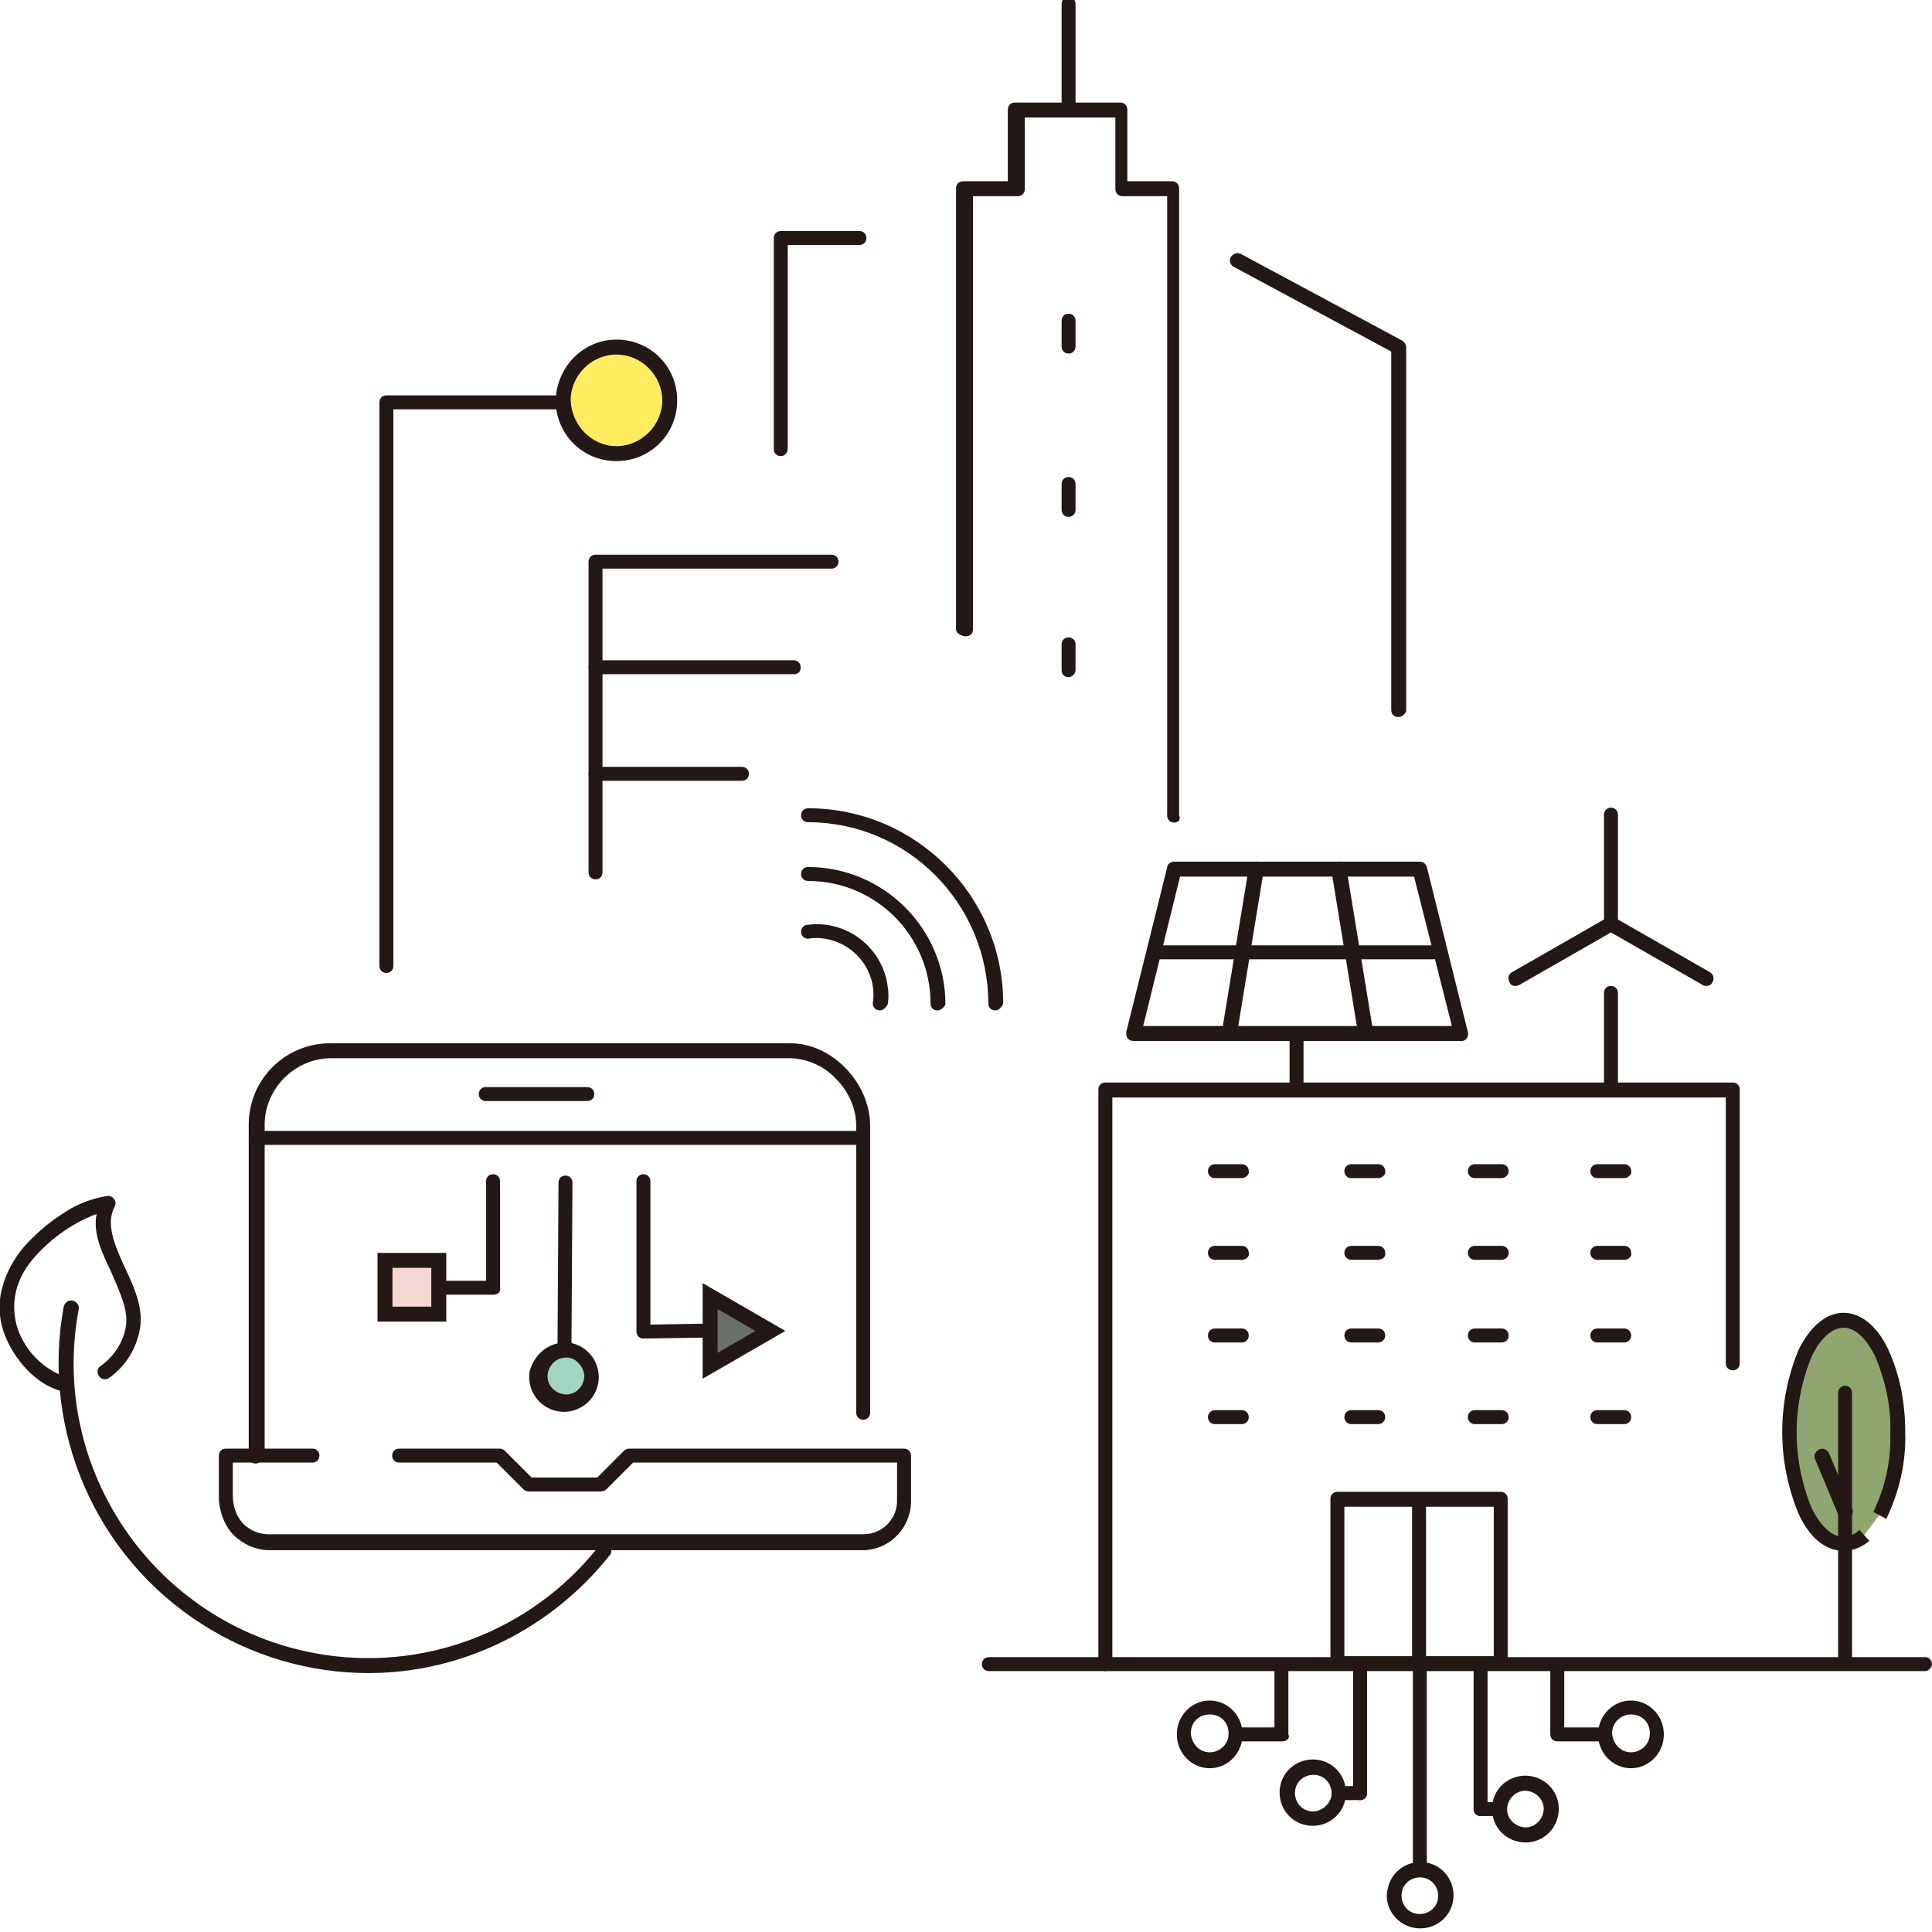 <?xml version="1.0" encoding="utf-8"?>
<!-- Generator: Adobe Illustrator 26.2.0, SVG Export Plug-In . SVG Version: 6.00 Build 0)  -->
<svg version="1.1" id="Layer_1" xmlns="http://www.w3.org/2000/svg" xmlns:xlink="http://www.w3.org/1999/xlink" x="0px" y="0px"
	 viewBox="0 0 194 194" style="enable-background:new 0 0 194 194;" xml:space="preserve">
<style type="text/css">
	.st0{fill:#231815;}
	.st1{fill:#90A670;}
	.st2{fill:#F4D7D3;}
	.st3{fill-rule:evenodd;clip-rule:evenodd;fill:#A3D3C1;}
	.st4{fill-rule:evenodd;clip-rule:evenodd;fill:#6A7067;}
	.st5{fill:#FFEC60;}
</style>
<path class="st0" d="M107.3,11.7c-0.4,0-0.7-0.3-0.7-0.7V0.4c0-0.4,0.3-0.7,0.7-0.7S108,0,108,0.4V11
	C108,11.4,107.7,11.7,107.3,11.7z"/>
<path class="st0" d="M117.9,82.6c-0.4,0-0.7-0.3-0.7-0.7V19.7h-4.5c-0.4,0-0.7-0.3-0.7-0.7v-7.2h-9.1v7.2c0,0.4-0.3,0.7-0.7,0.7
	h-4.5v43.5c0,0.4-0.3,0.7-0.7,0.7S96,63.6,96,63.2V18.9c0-0.4,0.3-0.7,0.7-0.7h4.5V11c0-0.4,0.3-0.7,0.7-0.7h10.6
	c0.4,0,0.7,0.3,0.7,0.7v7.2h4.5c0.4,0,0.7,0.3,0.7,0.7v63C118.6,82.3,118.3,82.6,117.9,82.6z"/>
<path class="st0" d="M140.4,72c-0.4,0-0.7-0.3-0.7-0.7v-36l-15.8-8.5c-0.4-0.2-0.5-0.7-0.3-1c0.2-0.3,0.6-0.5,1-0.3l16.2,8.7
	c0.2,0.1,0.4,0.4,0.4,0.7v36.5C141.1,71.7,140.8,72,140.4,72C140.4,72,140.4,72,140.4,72z"/>
<path class="st0" d="M78.4,45.8c-0.4,0-0.7-0.3-0.7-0.7V23.9c0-0.4,0.3-0.7,0.7-0.7h7.9c0.4,0,0.7,0.3,0.7,0.7s-0.3,0.7-0.7,0.7
	h-7.2v20.4C79.1,45.5,78.8,45.8,78.4,45.8z"/>
<path class="st0" d="M59.8,88.3c-0.4,0-0.7-0.3-0.7-0.7V56.4c0-0.4,0.3-0.7,0.7-0.7h23.7c0.4,0,0.7,0.3,0.7,0.7
	c0,0.4-0.3,0.7-0.7,0.7h-23v30.5C60.5,88,60.2,88.3,59.8,88.3z"/>
<path class="st0" d="M38.8,97.7c-0.4,0-0.7-0.3-0.7-0.7V40.4c0-0.4,0.3-0.7,0.7-0.7h26.4c0.4,0,0.7,0.3,0.7,0.7s-0.3,0.7-0.7,0.7
	H39.5V97C39.5,97.4,39.2,97.7,38.8,97.7z"/>
<path class="st0" d="M79.7,67.7H59.8c-0.4,0-0.7-0.3-0.7-0.7s0.3-0.7,0.7-0.7h19.9c0.4,0,0.7,0.3,0.7,0.7S80.2,67.7,79.7,67.7z"/>
<path class="st0" d="M74.5,78.4H59.8c-0.4,0-0.7-0.3-0.7-0.7s0.3-0.7,0.7-0.7h14.7c0.4,0,0.7,0.3,0.7,0.7S74.9,78.4,74.5,78.4z"/>
<path class="st0" d="M107.3,35.5c-0.4,0-0.7-0.3-0.7-0.7v-2.6c0-0.4,0.3-0.7,0.7-0.7s0.7,0.3,0.7,0.7v2.6
	C108,35.2,107.7,35.5,107.3,35.5z"/>
<path class="st0" d="M107.3,51.9c-0.4,0-0.7-0.3-0.7-0.7v-2.6c0-0.4,0.3-0.7,0.7-0.7s0.7,0.3,0.7,0.7v2.6
	C108,51.6,107.7,51.9,107.3,51.9z"/>
<path class="st0" d="M107.3,68c-0.4,0-0.7-0.3-0.7-0.7v-2.6c0-0.4,0.3-0.7,0.7-0.7s0.7,0.3,0.7,0.7v2.6C108,67.6,107.7,68,107.3,68z
	"/>
<g transform="translate(958.294 774.801)">
	<path class="st0" d="M-847.3-607c-0.4,0-0.7-0.3-0.7-0.7v-57.7c0-0.4,0.3-0.7,0.7-0.7h63c0.4,0,0.7,0.3,0.7,0.7v27.5
		c0,0.4-0.3,0.7-0.7,0.7c-0.4,0-0.7-0.3-0.7-0.7v-26.7h-61.6v57C-846.5-607.4-846.9-607-847.3-607z"/>
	<path class="st0" d="M-824-625h16.4c0.4,0,0.7,0.3,0.7,0.7v16.5c0,0.4-0.3,0.7-0.7,0.7H-824c-0.4,0-0.7-0.3-0.7-0.7v-16.5
		C-824.7-624.7-824.4-625-824-625z M-808.3-623.5h-15v15h15V-623.5z"/>
	<path class="st0" d="M-819.9-656.5h-2.7c-0.4,0-0.7-0.3-0.7-0.7c0-0.4,0.3-0.7,0.7-0.7h2.7c0.4,0,0.7,0.3,0.7,0.7
		C-819.1-656.9-819.5-656.5-819.9-656.5z"/>
	<path class="st0" d="M-807.5-656.5h-2.7c-0.4,0-0.7-0.3-0.7-0.7c0-0.4,0.3-0.7,0.7-0.7h2.7c0.4,0,0.7,0.3,0.7,0.7
		C-806.8-656.9-807.1-656.5-807.5-656.5z"/>
	<path class="st0" d="M-795.2-656.5h-2.7c-0.4,0-0.7-0.3-0.7-0.7c0-0.4,0.3-0.7,0.7-0.7h2.7c0.4,0,0.7,0.3,0.7,0.7
		C-794.4-656.9-794.8-656.5-795.2-656.5z"/>
	<path class="st0" d="M-819.9-640h-2.7c-0.4,0-0.7-0.3-0.7-0.7s0.3-0.7,0.7-0.7h2.7c0.4,0,0.7,0.3,0.7,0.7S-819.5-640-819.9-640z"/>
	<path class="st0" d="M-807.5-640h-2.7c-0.4,0-0.7-0.3-0.7-0.7s0.3-0.7,0.7-0.7h2.7c0.4,0,0.7,0.3,0.7,0.7S-807.1-640-807.5-640z"/>
	<path class="st0" d="M-795.2-640h-2.7c-0.4,0-0.7-0.3-0.7-0.7s0.3-0.7,0.7-0.7h2.7c0.4,0,0.7,0.3,0.7,0.7S-794.8-640-795.2-640z"/>
	<path class="st0" d="M-819.9-648.3h-2.7c-0.4,0-0.7-0.3-0.7-0.7c0-0.4,0.3-0.7,0.7-0.7h2.7c0.4,0,0.7,0.3,0.7,0.7
		C-819.1-648.6-819.5-648.3-819.9-648.3z"/>
	<path class="st0" d="M-833.6-656.5h-2.7c-0.4,0-0.7-0.3-0.7-0.7c0-0.4,0.3-0.7,0.7-0.7h2.7c0.4,0,0.7,0.3,0.7,0.7
		C-832.8-656.9-833.2-656.5-833.6-656.5z"/>
	<path class="st0" d="M-833.6-640h-2.7c-0.4,0-0.7-0.3-0.7-0.7s0.3-0.7,0.7-0.7h2.7c0.4,0,0.7,0.3,0.7,0.7S-833.2-640-833.6-640z"/>
	<path class="st0" d="M-819.9-631.8h-2.7c-0.4,0-0.7-0.3-0.7-0.7s0.3-0.7,0.7-0.7h2.7c0.4,0,0.7,0.3,0.7,0.7
		S-819.5-631.8-819.9-631.8z"/>
	<path class="st0" d="M-807.5-631.8h-2.7c-0.4,0-0.7-0.3-0.7-0.7s0.3-0.7,0.7-0.7h2.7c0.4,0,0.7,0.3,0.7,0.7
		S-807.1-631.8-807.5-631.8z"/>
	<path class="st0" d="M-795.2-631.8h-2.7c-0.4,0-0.7-0.3-0.7-0.7s0.3-0.7,0.7-0.7h2.7c0.4,0,0.7,0.3,0.7,0.7
		S-794.8-631.8-795.2-631.8z"/>
	<path class="st0" d="M-833.6-631.8h-2.7c-0.4,0-0.7-0.3-0.7-0.7s0.3-0.7,0.7-0.7h2.7c0.4,0,0.7,0.3,0.7,0.7
		S-833.2-631.8-833.6-631.8z"/>
	<path class="st0" d="M-833.6-648.3h-2.7c-0.4,0-0.7-0.3-0.7-0.7c0-0.4,0.3-0.7,0.7-0.7h2.7c0.4,0,0.7,0.3,0.7,0.7
		C-832.8-648.6-833.2-648.3-833.6-648.3z"/>
	<path class="st0" d="M-807.5-648.3h-2.7c-0.4,0-0.7-0.3-0.7-0.7c0-0.4,0.3-0.7,0.7-0.7h2.7c0.4,0,0.7,0.3,0.7,0.7
		C-806.8-648.6-807.1-648.3-807.5-648.3z"/>
	<path class="st0" d="M-795.2-648.3h-2.7c-0.4,0-0.7-0.3-0.7-0.7c0-0.4,0.3-0.7,0.7-0.7h2.7c0.4,0,0.7,0.3,0.7,0.7
		C-794.4-648.6-794.8-648.3-795.2-648.3z"/>
	<path class="st0" d="M-765-607h-94c-0.4,0-0.7-0.3-0.7-0.7c0-0.4,0.3-0.7,0.7-0.7h94c0.4,0,0.7,0.3,0.7,0.7
		C-764.3-607.4-764.6-607-765-607z"/>
	<path class="st0" d="M-815.8-607c-0.4,0-0.7-0.3-0.7-0.7v-16.5c0-0.4,0.3-0.7,0.7-0.7c0.4,0,0.7,0.3,0.7,0.7v16.5
		C-815-607.4-815.3-607-815.8-607z"/>
	<g transform="translate(14.598 5.525)">
		<path class="st0" d="M-855-693.8h24.7c0.3,0,0.6,0.2,0.7,0.6l4.1,16.5c0.1,0.4-0.1,0.8-0.5,0.9c-0.1,0-0.1,0-0.2,0h-32.9
			c-0.4,0-0.7-0.3-0.7-0.7c0-0.1,0-0.1,0-0.2l4.1-16.5C-855.7-693.5-855.4-693.8-855-693.8z M-830.9-692.3h-23.5l-3.7,15h31
			L-830.9-692.3z"/>
		<path class="st0" d="M-849.5-675.8c0,0-0.1,0-0.1,0c-0.4-0.1-0.7-0.5-0.6-0.9l2.7-16.5c0.1-0.4,0.5-0.7,0.9-0.6c0,0,0,0,0,0
			c0.4,0.1,0.7,0.5,0.6,0.9l-2.7,16.5C-848.9-676.1-849.2-675.8-849.5-675.8z"/>
		<path class="st0" d="M-835.8-675.8c-0.4,0-0.7-0.3-0.7-0.6l-2.7-16.5c-0.1-0.4,0.2-0.8,0.6-0.9c0,0,0,0,0,0
			c0.4-0.1,0.8,0.2,0.9,0.6c0,0,0,0,0,0l2.7,16.5c0.1,0.4-0.2,0.8-0.6,0.9C-835.8-675.8-835.8-675.8-835.8-675.8L-835.8-675.8z"/>
		<path class="st0" d="M-829-684h-27.7c-0.4,0-0.7-0.3-0.7-0.7c0-0.4,0.3-0.7,0.7-0.7h27.7c0.4,0,0.7,0.3,0.7,0.7
			C-828.2-684.4-828.6-684-829-684z"/>
		<path class="st0" d="M-842.7-670.3c-0.4,0-0.7-0.3-0.7-0.7v-5.5c0-0.4,0.3-0.7,0.7-0.7s0.7,0.3,0.7,0.7v5.5
			C-841.9-670.6-842.3-670.3-842.7-670.3z"/>
	</g>
	<g transform="translate(53.27 0)">
		<path class="st0" d="M-849.8-681.3c-0.4,0-0.7-0.3-0.7-0.7v-11c0-0.4,0.3-0.7,0.7-0.7c0.4,0,0.7,0.3,0.7,0.7v11
			C-849.1-681.6-849.4-681.3-849.8-681.3C-849.8-681.3-849.8-681.3-849.8-681.3z"/>
		<path class="st0" d="M-859.4-675.8c-0.3,0-0.5-0.1-0.6-0.4c-0.2-0.4-0.1-0.8,0.3-1c0,0,0,0,0,0l9.6-5.5c0.4-0.2,0.8-0.1,1,0.3
			c0.2,0.4,0.1,0.8-0.3,1c0,0,0,0,0,0l-9.6,5.5C-859.2-675.8-859.3-675.8-859.4-675.8z"/>
		<path class="st0" d="M-840.2-675.8c-0.1,0-0.3,0-0.4-0.1l-9.6-5.5c-0.4-0.2-0.5-0.7-0.3-1c0.2-0.4,0.7-0.5,1-0.3l9.6,5.5
			c0.4,0.2,0.5,0.7,0.3,1C-839.7-675.9-840-675.8-840.2-675.8L-840.2-675.8z"/>
		<path class="st0" d="M-849.8-664.8c-0.4,0-0.7-0.3-0.7-0.7v-9.6c0-0.4,0.3-0.7,0.7-0.7c0.4,0,0.7,0.3,0.7,0.7v9.6
			C-849.1-665.1-849.4-664.8-849.8-664.8z"/>
	</g>
</g>
<g transform="translate(1039.311 825.823)">
	<path class="st1" d="M-852.1-671.7c-0.6,0.5-1.3,0.8-2.1,0.9c-3,0-5.4-5-5.4-11.2s2.4-11.2,5.4-11.2c3,0,5.4,5,5.4,11.2
		c0.1,2.9-0.5,5.7-1.8,8.3"/>
	<path class="st0" d="M-854.2-670.1c-1.8,0-3.4-1.3-4.5-3.7c-2.2-5.3-2.2-11.2,0-16.5c1.2-2.4,2.8-3.7,4.5-3.7s3.4,1.3,4.5,3.7
		c1.2,2.6,1.7,5.4,1.7,8.3c0.1,3-0.6,6-1.9,8.7l-1.3-0.7c1.2-2.5,1.8-5.2,1.7-8c0.1-2.6-0.5-5.2-1.5-7.6c-0.9-1.8-2-2.9-3.2-2.9
		c-1.1,0-2.3,1-3.2,2.9c-2,4.9-2,10.3,0,15.2c0.9,1.8,2,2.9,3.2,2.9c0.6,0,1.2-0.3,1.6-0.7l1,1.1
		C-852.3-670.5-853.2-670.1-854.2-670.1z"/>
	<g transform="translate(3.259 7.23)">
		<path class="st0" d="M-857.3-665.3c-0.4,0-0.7-0.3-0.7-0.7v-27.2c0-0.4,0.3-0.7,0.7-0.7c0.4,0,0.7,0.3,0.7,0.7v27.2
			C-856.6-665.6-856.9-665.3-857.3-665.3z"/>
		<path class="st0" d="M-857.3-680.6c-0.3,0-0.6-0.2-0.7-0.4l-2.3-5.5c-0.2-0.4,0-0.8,0.4-1c0,0,0,0,0,0c0.4-0.2,0.8,0,1,0.4
			c0,0,0,0,0,0l2.3,5.5c0.2,0.4,0,0.8-0.4,1C-857.1-680.6-857.2-680.6-857.3-680.6z"/>
	</g>
</g>
<g transform="translate(881.176 774.761)">
	<g transform="translate(58.762)">
		<path class="st0" d="M-851.6-673.3c-0.4,0-0.7-0.3-0.7-0.7c0.5-3.1-1.7-6-4.8-6.5c-0.6-0.1-1.2-0.1-1.7,0c-0.4,0-0.7-0.3-0.7-0.7
			s0.3-0.7,0.7-0.7c3.9-0.5,7.5,2.3,8,6.2c0.1,0.6,0.1,1.2,0,1.8C-850.9-673.7-851.2-673.3-851.6-673.3z"/>
		<path class="st0" d="M-845.8-673.3c-0.4,0-0.7-0.3-0.7-0.7c0-6.8-5.5-12.3-12.3-12.3c0,0,0,0,0,0c-0.4,0-0.7-0.3-0.7-0.7
			s0.3-0.7,0.7-0.7c7.6,0,13.8,6.2,13.8,13.8c0,0,0,0,0,0C-845.1-673.7-845.4-673.3-845.8-673.3z"/>
		<path class="st0" d="M-840-673.3c-0.4,0-0.7-0.3-0.7-0.7c0-10-8.1-18.2-18.1-18.2l0,0c-0.4,0-0.7-0.3-0.7-0.7
			c0-0.4,0.3-0.7,0.7-0.7c10.8,0,19.6,8.8,19.6,19.6c0,0,0,0,0,0C-839.3-673.7-839.6-673.3-840-673.3z"/>
		<path class="st0" d="M-857.4-675.5"/>
	</g>
	<path class="st0" d="M-794.6-619.1h-59.5c-1.4,0-2.7-0.6-3.7-1.6c-0.9-1-1.4-2.4-1.4-3.8v-4.1c0-0.4,0.3-0.7,0.7-0.7l0,0h8.7
		c0.4,0,0.7,0.3,0.7,0.7s-0.3,0.7-0.7,0.7h-8v3.3c0,1,0.3,2,1,2.8c0.7,0.7,1.6,1.1,2.6,1.1h59.5c1.9,0.1,3.5-1.3,3.6-3.2
		c0-0.1,0-0.3,0-0.4v-3.6h-26.5l-2.7,2.7c-0.1,0.1-0.3,0.2-0.5,0.2h-7.3c-0.2,0-0.4-0.1-0.5-0.2l-2.7-2.7h-9.8
		c-0.4,0-0.7-0.3-0.7-0.7c0-0.4,0.3-0.7,0.7-0.7h10.1c0.2,0,0.4,0.1,0.5,0.2l2.7,2.7h6.6l2.7-2.7c0.1-0.1,0.3-0.2,0.5-0.2h27.6
		c0.4,0,0.7,0.3,0.7,0.7v4.4c0.1,2.7-2,5-4.7,5.1C-794.3-619.1-794.5-619.1-794.6-619.1L-794.6-619.1z"/>
	<path class="st0" d="M-794.6-659.8h-60.9c-0.4,0-0.7-0.3-0.7-0.7c0-0.4,0.3-0.7,0.7-0.7h60.9c0.4,0,0.7,0.3,0.7,0.7
		C-793.9-660.2-794.2-659.8-794.6-659.8z"/>
	<path class="st0" d="M-855.5-627.8c-0.4,0-0.7-0.3-0.7-0.7V-662c0.1-4.4,3.6-7.9,8-8h46.4c4.2,0,8,4,8,8.3v28.8
		c0,0.4-0.3,0.7-0.7,0.7s-0.7-0.3-0.7-0.7v-28.8c0-1.8-0.8-3.5-2-4.7c-1.2-1.3-2.8-2-4.5-2.1h-46.4c-3.5,0.1-6.4,3-6.5,6.5v33.5
		C-854.8-628.2-855.1-627.8-855.5-627.8C-855.5-627.8-855.5-627.8-855.5-627.8z"/>
	<path class="st0" d="M-822.2-664.2h-10.2c-0.4,0-0.7-0.3-0.7-0.7s0.3-0.7,0.7-0.7h10.2c0.4,0,0.7,0.3,0.7,0.7
		S-821.8-664.2-822.2-664.2z"/>
	<path class="st0" d="M-817.8-664.9"/>
	<path class="st0" d="M-845.4-628.6"/>
	<g transform="translate(16.033 36.947)">
		<path class="st0" d="M-847.7-681.7h-5.5c-0.4,0-0.7-0.3-0.7-0.7s0.3-0.7,0.7-0.7h4.8v-10c0-0.4,0.3-0.7,0.7-0.7s0.7,0.3,0.7,0.7
			v10.7C-846.9-682-847.2-681.7-847.7-681.7C-847.7-681.7-847.7-681.7-847.7-681.7z"/>
		<path class="st0" d="M-832.6-677.3c-0.4,0-0.7-0.3-0.7-0.7v-15.1c0-0.4,0.3-0.7,0.7-0.7c0.4,0,0.7,0.3,0.7,0.7v14.4l5.9-0.1h0
			c0.4,0,0.7,0.3,0.7,0.7c0,0.4-0.3,0.7-0.7,0.7L-832.6-677.3L-832.6-677.3z"/>
		<g transform="translate(0 8.1)">
			<rect x="-858.5" y="-693.2" class="st2" width="5.4" height="5.4"/>
			<path class="st0" d="M-859.3-694h6.9v6.9h-6.9V-694z M-853.9-692.5h-3.9v3.9h3.9V-692.5z"/>
		</g>
		<g transform="translate(15.472 0.138)">
			<path class="st0" d="M-856-675.5L-856-675.5c-0.4,0-0.7-0.3-0.7-0.7c0,0,0,0,0,0l0.1-16.9c0-0.4,0.3-0.7,0.7-0.7c0,0,0,0,0,0
				c0.4,0,0.7,0.3,0.7,0.7l-0.1,16.9C-855.3-675.8-855.6-675.5-856-675.5z"/>
			<g transform="translate(0 16.978)">
				<path class="st3" d="M-854.1-692.5c1,1.1,1,2.8,0,3.8s-2.7,1-3.8,0s-1-2.8,0-3.8c0.5-0.5,1.2-0.8,1.9-0.8c0.1,0,0.3,0,0.4,0
					C-855-693.2-854.5-692.9-854.1-692.5z"/>
				<path class="st0" d="M-856-694c0.2,0,0.4,0,0.5,0h0c1.9,0.3,3.2,2.1,2.9,4s-2.1,3.2-4,2.9c-1.9-0.3-3.2-2.1-2.9-4
					C-859.1-692.7-857.7-694-856-694L-856-694z M-855.6-692.5c-0.1,0-0.2,0-0.3,0c-1,0-1.8,0.9-1.8,1.9s0.9,1.8,1.9,1.8
					c1,0,1.8-0.9,1.8-1.9C-854.1-691.6-854.8-692.4-855.6-692.5z"/>
			</g>
		</g>
		<g transform="translate(32.848 11.637)">
			<path class="st4" d="M-852.7-689.7l-6.1-3.5l0,7L-852.7-689.7z"/>
			<path class="st0" d="M-859.5-694.5l8.3,4.8l-8.3,4.8L-859.5-694.5z M-854.2-689.7l-3.8-2.2v4.4L-854.2-689.7z"/>
		</g>
	</g>
</g>
<path class="st0" d="M6.4,139.7c-0.1,0-0.1,0-0.2,0c-2.7-0.7-4.8-3.3-5.7-5.6c-0.6-1.5-0.7-3.2-0.3-4.7c0.4-1.6,1.2-3,2.2-4.2
	c1.1-1.2,2.3-2.3,3.7-3.2c1.4-1,2.9-1.6,4.6-1.9c0.4-0.1,0.8,0.2,0.9,0.6c0,0.2,0,0.3-0.1,0.5c-0.9,1.7,0,3.8,1,6
	c1,2.1,2,4.3,1.5,6.5c-0.4,1.9-1.5,3.6-3.1,4.7c-0.4,0.2-0.8,0.1-1-0.3c-0.2-0.4-0.1-0.8,0.3-1c1.2-0.9,2.1-2.2,2.4-3.7
	c0.4-1.7-0.6-3.7-1.4-5.6c-0.9-1.9-1.9-3.9-1.5-5.9c-2.4,0.9-4.5,2.4-6.2,4.3c-0.9,1-1.6,2.2-1.9,3.5c-0.3,1.3-0.2,2.6,0.2,3.8
	c0.8,2.2,2.5,3.9,4.6,4.7c0.4,0.1,0.6,0.5,0.5,0.9C7,139.5,6.7,139.7,6.4,139.7L6.4,139.7z"/>
<path class="st0" d="M37,168c-5.9,0-11.7-1.7-16.7-4.9c-10.7-6.8-16.2-19.5-13.9-31.9c0.1-0.4,0.5-0.7,0.9-0.6
	c0.4,0.1,0.7,0.5,0.6,0.9c0,0,0,0,0,0C4.9,147.5,15.5,163,31.6,166c10.7,2,21.7-2.1,28.5-10.7c0.3-0.3,0.7-0.4,1-0.1
	c0.3,0.3,0.4,0.7,0.1,1c0,0,0,0,0,0C55.3,163.6,46.4,168,37,168L37,168z"/>
<ellipse class="st5" cx="61.9" cy="40.2" rx="5.3" ry="5.3"/>
<path class="st0" d="M61.9,34.1c3.4,0,6.1,2.7,6.1,6.1s-2.7,6.1-6.1,6.1c-3.4,0-6.1-2.7-6.1-6.1c0,0,0,0,0,0
	C55.9,36.8,58.6,34.1,61.9,34.1z M61.9,44.8c2.5,0,4.6-2.1,4.6-4.6c0-2.5-2.1-4.6-4.6-4.6c-2.5,0-4.6,2.1-4.6,4.6
	C57.4,42.7,59.4,44.8,61.9,44.8z"/>
<g transform="translate(978.072 860.656)">
	<path class="st0" d="M-817-685.8h-4.7c-0.4,0-0.7-0.3-0.7-0.7l0,0v-6.9c0-0.4,0.3-0.7,0.7-0.7s0.7,0.3,0.7,0.7v6.2h3.9
		c0.4,0,0.7,0.3,0.7,0.7S-816.6-685.8-817-685.8z"/>
	<path class="st0" d="M-849.3-685.8h-4.7c-0.4,0-0.7-0.3-0.7-0.7s0.3-0.7,0.7-0.7h3.9v-6.2c0-0.4,0.3-0.7,0.7-0.7
		c0.4,0,0.7,0.3,0.7,0.7v6.9C-848.5-686.1-848.9-685.8-849.3-685.8L-849.3-685.8z"/>
	<path class="st0" d="M-829.4-678.3c-0.4,0-0.7-0.3-0.7-0.7c0-0.4,0.3-0.7,0.7-0.7c0,0,0,0,0,0l1.9,0c0.4,0,0.7,0.3,0.7,0.7
		c0,0,0,0,0,0c0,0.4-0.3,0.7-0.7,0.7L-829.4-678.3z"/>
	<path class="st0" d="M-829.4-678.3c-0.4,0-0.7-0.3-0.7-0.7l0,0v-14.4c0-0.4,0.3-0.7,0.7-0.7c0.4,0,0.7,0.3,0.7,0.7v14.4
		C-828.7-678.6-829-678.3-829.4-678.3C-829.4-678.3-829.4-678.3-829.4-678.3z"/>
	<path class="st0" d="M-841.5-679.9h-2.1c-0.4,0-0.7-0.3-0.7-0.7s0.3-0.7,0.7-0.7h2.1c0.4,0,0.7,0.3,0.7,0.7
		S-841.1-679.9-841.5-679.9z"/>
	<path class="st0" d="M-841.5-679.9c-0.4,0-0.7-0.3-0.7-0.7v-12.8c0-0.4,0.3-0.7,0.7-0.7c0.4,0,0.7,0.3,0.7,0.7v12.8
		C-840.8-680.2-841.1-679.9-841.5-679.9z"/>
	<path class="st0" d="M-835.5-672.2c-0.4,0-0.7-0.3-0.7-0.7v-20.5c0-0.4,0.3-0.7,0.7-0.7c0.4,0,0.7,0.3,0.7,0.7v20.5
		C-834.7-672.5-835.1-672.2-835.5-672.2z"/>
	<path class="st0" d="M-814.3-689.9c1.8,0,3.3,1.5,3.3,3.4s-1.5,3.4-3.3,3.4c-1.8,0-3.3-1.5-3.3-3.4c0,0,0,0,0,0
		C-817.6-688.4-816.1-689.9-814.3-689.9z M-814.3-684.7c1,0,1.9-0.8,1.9-1.9s-0.8-1.9-1.9-1.9c-1,0-1.9,0.8-1.9,1.9
		C-816.1-685.5-815.3-684.7-814.3-684.7z"/>
	<path class="st0" d="M-826.2-682.1c1.7-0.7,3.7,0.1,4.4,1.8c0.7,1.7-0.1,3.7-1.8,4.4c-1.7,0.7-3.7-0.1-4.4-1.8c0,0,0,0,0,0
		C-828.7-679.5-827.9-681.4-826.2-682.1z M-824.2-677.3c0.9-0.4,1.4-1.5,1-2.4s-1.5-1.4-2.4-1c-0.9,0.4-1.4,1.5-1,2.4
		C-826.2-677.4-825.1-676.9-824.2-677.3z"/>
	<path class="st0" d="M-838.7-671.1c0.4-1.8,2.2-2.9,4-2.5c1.8,0.4,2.9,2.2,2.5,4c-0.4,1.8-2.2,2.9-4,2.5c0,0,0,0,0,0
		C-838-667.5-839.2-669.3-838.7-671.1z M-833.7-669.9c0.2-1-0.4-2-1.4-2.2c-1-0.2-2,0.4-2.2,1.4s0.4,2,1.4,2.2
		C-834.9-668.3-833.9-668.9-833.7-669.9z"/>
	<path class="st0" d="M-849.5-681.4c0.4-1.8,2.2-2.9,4-2.5s2.9,2.2,2.5,4s-2.2,2.9-4,2.5c0,0,0,0,0,0
		C-848.8-677.8-849.9-679.6-849.5-681.4z M-844.4-680.2c0.2-1-0.4-2-1.4-2.2c-1-0.2-2,0.4-2.2,1.4s0.4,2,1.4,2.2
		C-845.7-678.6-844.7-679.2-844.4-680.2z"/>
	<path class="st0" d="M-856.6-689.9c1.8,0,3.3,1.5,3.3,3.4s-1.5,3.4-3.3,3.4c-1.8,0-3.3-1.5-3.3-3.4c0,0,0,0,0,0
		C-859.9-688.4-858.4-689.9-856.6-689.9z M-856.6-684.7c1,0,1.9-0.8,1.9-1.9s-0.8-1.9-1.9-1.9s-1.9,0.8-1.9,1.9
		C-858.4-685.5-857.6-684.7-856.6-684.7z"/>
</g>
</svg>

